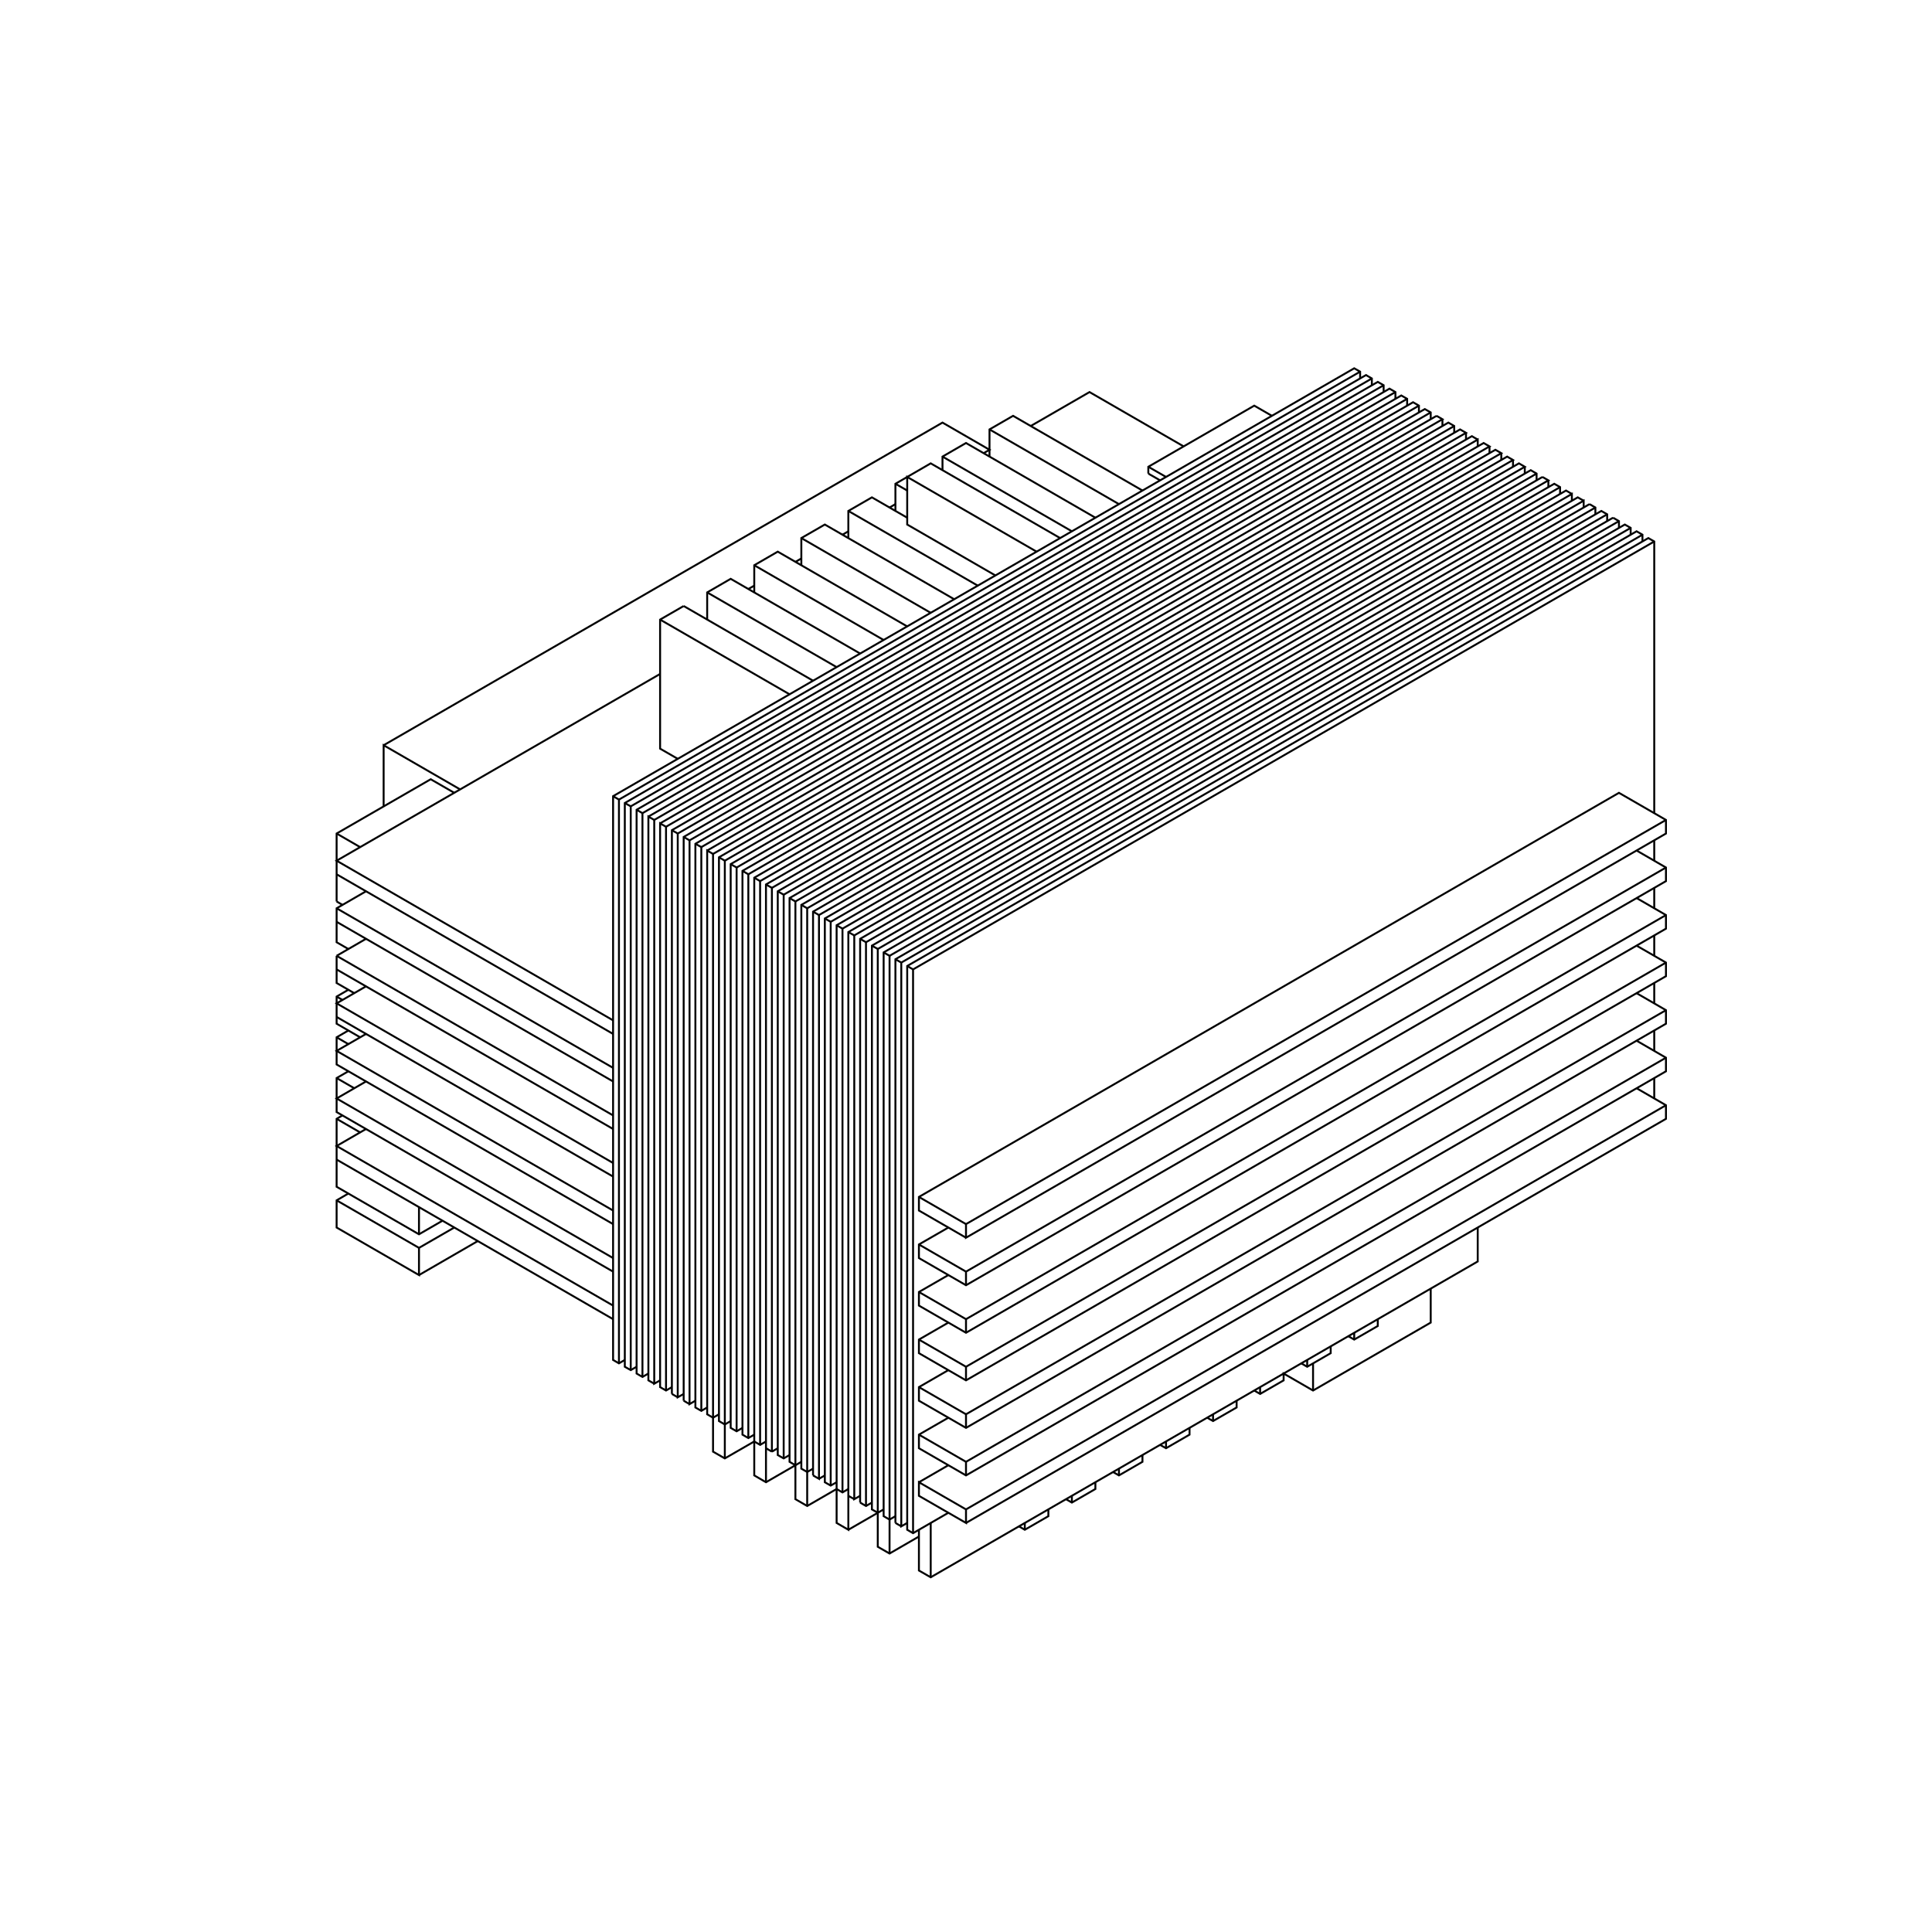 <?xml version="1.0" standalone="no"?>
<svg width="30cm" height="30cm" version="1.1" xmlns="http://www.w3.org/2000/svg" viewBox="0.0 0.0 30 30">
<path d="M5.957 11.572L14.635 6.562L15.365 6.984L15.274 7.037" stroke-width="0.03" stroke="#000000" fill="none"/>
<path d="M15.365 7.09L15.365 6.668L15.731 6.457L17.74 7.617" stroke-width="0.03" stroke="#000000" fill="none"/>
<path d="M17.831 7.354L17.831 7.248L19.476 6.299L19.75 6.457" stroke-width="0.03" stroke="#000000" fill="none"/>
<path d="M18.38 6.932L16.918 6.088L16.005 6.615" stroke-width="0.03" stroke="#000000" fill="none"/>
<path d="M15.365 6.668L17.375 7.828" stroke-width="0.03" stroke="#000000" fill="none"/>
<path d="M17.009 8.039L15 6.879L14.635 7.09L14.635 7.301" stroke-width="0.03" stroke="#000000" fill="none"/>
<path d="M14.635 7.09L16.644 8.25" stroke-width="0.03" stroke="#000000" fill="none"/>
<path d="M16.461 8.355L14.452 7.195L13.904 7.512L13.904 7.934" stroke-width="0.03" stroke="#000000" fill="none"/>
<path d="M13.904 7.828L13.813 7.881" stroke-width="0.03" stroke="#000000" fill="none"/>
<path d="M14.087 8.039L13.539 7.723L13.173 7.934L13.173 8.355" stroke-width="0.03" stroke="#000000" fill="none"/>
<path d="M13.082 8.303L13.173 8.25" stroke-width="0.03" stroke="#000000" fill="none"/>
<path d="M13.173 7.934L15.183 9.094" stroke-width="0.03" stroke="#000000" fill="none"/>
<path d="M15.457 8.936L14.087 8.145L14.087 7.406L16.096 8.566" stroke-width="0.03" stroke="#000000" fill="none"/>
<path d="M14.817 9.305L12.808 8.145L12.443 8.355L12.443 8.777" stroke-width="0.03" stroke="#000000" fill="none"/>
<path d="M12.351 8.725L12.443 8.672" stroke-width="0.03" stroke="#000000" fill="none"/>
<path d="M12.443 8.355L14.452 9.516" stroke-width="0.03" stroke="#000000" fill="none"/>
<path d="M14.087 9.727L12.077 8.566L11.712 8.777L11.712 9.199" stroke-width="0.03" stroke="#000000" fill="none"/>
<path d="M11.62 9.146L11.712 9.094" stroke-width="0.03" stroke="#000000" fill="none"/>
<path d="M11.712 8.777L13.721 9.938" stroke-width="0.03" stroke="#000000" fill="none"/>
<path d="M13.356 10.148L11.346 8.988L10.981 9.199L10.981 9.621" stroke-width="0.03" stroke="#000000" fill="none"/>
<path d="M10.616 9.41L10.25 9.621L10.25 11.625L10.524 11.783" stroke-width="0.03" stroke="#000000" fill="none"/>
<path d="M10.068 12.68L21.576 6.035L21.668 6.088L21.668 6.193" stroke-width="0.03" stroke="#000000" fill="none"/>
<path d="M21.668 6.088L10.159 12.732L10.159 21.486L10.25 21.434" stroke-width="0.03" stroke="#000000" fill="none"/>
<path d="M10.159 21.486L10.068 21.434L10.068 12.68L10.159 12.732" stroke-width="0.03" stroke="#000000" fill="none"/>
<path d="M10.25 12.785L21.759 6.141L21.85 6.193L21.85 6.299" stroke-width="0.03" stroke="#000000" fill="none"/>
<path d="M21.85 6.193L10.342 12.838L10.25 12.785L10.25 21.539L10.342 21.592L10.433 21.539" stroke-width="0.03" stroke="#000000" fill="none"/>
<path d="M10.433 21.645L10.433 12.891L21.942 6.246L22.033 6.299L22.033 6.404" stroke-width="0.03" stroke="#000000" fill="none"/>
<path d="M22.033 6.299L10.524 12.943L10.524 21.697L10.616 21.645" stroke-width="0.03" stroke="#000000" fill="none"/>
<path d="M10.616 21.75L10.616 12.996L22.124 6.352L22.216 6.404L22.216 6.51" stroke-width="0.03" stroke="#000000" fill="none"/>
<path d="M22.307 6.457L10.798 13.102L10.798 21.855L10.89 21.908L10.981 21.855" stroke-width="0.03" stroke="#000000" fill="none"/>
<path d="M10.89 21.908L10.89 13.154L10.798 13.102" stroke-width="0.03" stroke="#000000" fill="none"/>
<path d="M10.89 13.154L22.398 6.51L22.307 6.457" stroke-width="0.03" stroke="#000000" fill="none"/>
<path d="M22.216 6.404L10.707 13.049L10.707 21.803L10.798 21.75" stroke-width="0.03" stroke="#000000" fill="none"/>
<path d="M10.707 21.803L10.616 21.75" stroke-width="0.03" stroke="#000000" fill="none"/>
<path d="M10.524 21.697L10.433 21.645" stroke-width="0.03" stroke="#000000" fill="none"/>
<path d="M10.342 21.592L10.342 12.838" stroke-width="0.03" stroke="#000000" fill="none"/>
<path d="M10.433 12.891L10.524 12.943" stroke-width="0.03" stroke="#000000" fill="none"/>
<path d="M10.616 12.996L10.707 13.049" stroke-width="0.03" stroke="#000000" fill="none"/>
<path d="M10.981 13.207L22.49 6.562L22.581 6.615L22.581 6.721" stroke-width="0.03" stroke="#000000" fill="none"/>
<path d="M22.581 6.615L11.072 13.26L11.072 22.541L11.255 22.646L11.712 22.383L11.803 22.436L11.894 22.383" stroke-width="0.03" stroke="#000000" fill="none"/>
<path d="M11.803 22.436L11.803 13.682L23.312 7.037L23.22 6.984L11.712 13.629L11.712 22.91L11.894 23.016L12.443 22.699" stroke-width="0.03" stroke="#000000" fill="none"/>
<path d="M12.351 22.752L12.26 22.699L12.26 13.945L23.769 7.301L23.86 7.354L23.86 7.459" stroke-width="0.03" stroke="#000000" fill="none"/>
<path d="M23.951 7.406L12.443 14.051L12.443 22.805L12.534 22.857L12.625 22.805" stroke-width="0.03" stroke="#000000" fill="none"/>
<path d="M12.625 22.91L12.625 14.156L24.134 7.512L24.225 7.564L24.225 7.67" stroke-width="0.03" stroke="#000000" fill="none"/>
<path d="M24.225 7.564L12.717 14.209L12.625 14.156" stroke-width="0.03" stroke="#000000" fill="none"/>
<path d="M12.534 14.104L24.043 7.459L23.951 7.406" stroke-width="0.03" stroke="#000000" fill="none"/>
<path d="M23.86 7.354L12.351 13.998L12.26 13.945" stroke-width="0.03" stroke="#000000" fill="none"/>
<path d="M12.351 13.998L12.351 23.279L12.534 23.385L12.991 23.121L13.082 23.174L13.173 23.121" stroke-width="0.03" stroke="#000000" fill="none"/>
<path d="M13.082 23.174L13.082 14.42L24.591 7.775L24.591 7.881" stroke-width="0.03" stroke="#000000" fill="none"/>
<path d="M24.682 7.828L13.173 14.473L13.173 23.754L12.991 23.648L12.991 14.367L24.499 7.723L24.591 7.775" stroke-width="0.03" stroke="#000000" fill="none"/>
<path d="M24.682 7.828L24.773 7.881L24.773 7.986" stroke-width="0.03" stroke="#000000" fill="none"/>
<path d="M24.773 7.881L13.265 14.525L13.265 23.279L13.356 23.227" stroke-width="0.03" stroke="#000000" fill="none"/>
<path d="M13.356 23.332L13.356 14.578L24.865 7.934L24.956 7.986L24.956 8.092" stroke-width="0.03" stroke="#000000" fill="none"/>
<path d="M25.047 8.039L13.539 14.684L13.539 23.438L13.63 23.49" stroke-width="0.03" stroke="#000000" fill="none"/>
<path d="M13.721 23.438L13.173 23.754" stroke-width="0.03" stroke="#000000" fill="none"/>
<path d="M13.356 23.332L13.447 23.385L13.539 23.332" stroke-width="0.03" stroke="#000000" fill="none"/>
<path d="M13.447 23.385L13.447 14.631L24.956 7.986" stroke-width="0.03" stroke="#000000" fill="none"/>
<path d="M25.047 8.039L25.139 8.092L25.139 8.197" stroke-width="0.03" stroke="#000000" fill="none"/>
<path d="M25.139 8.092L13.63 14.736L13.63 24.018L13.813 24.123L14.269 23.859" stroke-width="0.03" stroke="#000000" fill="none"/>
<path d="M14.269 23.754L14.269 24.387L14.452 24.492L22.946 19.588L22.946 19.061" stroke-width="0.03" stroke="#000000" fill="none"/>
<path d="M22.216 20.01L22.216 20.537L20.389 21.592L19.932 21.328L19.932 21.434L19.567 21.645L19.476 21.592" stroke-width="0.03" stroke="#000000" fill="none"/>
<path d="M19.567 21.539L19.567 21.645" stroke-width="0.03" stroke="#000000" fill="none"/>
<path d="M19.202 21.75L19.202 21.855L18.836 22.066L18.745 22.014" stroke-width="0.03" stroke="#000000" fill="none"/>
<path d="M18.836 21.961L18.836 22.066" stroke-width="0.03" stroke="#000000" fill="none"/>
<path d="M18.471 22.172L18.471 22.277L18.106 22.488L18.014 22.436" stroke-width="0.03" stroke="#000000" fill="none"/>
<path d="M18.106 22.383L18.106 22.488" stroke-width="0.03" stroke="#000000" fill="none"/>
<path d="M17.74 22.594L17.74 22.699L17.375 22.91L17.283 22.857" stroke-width="0.03" stroke="#000000" fill="none"/>
<path d="M17.375 22.805L17.375 22.91" stroke-width="0.03" stroke="#000000" fill="none"/>
<path d="M17.009 23.016L17.009 23.121L16.644 23.332L16.553 23.279" stroke-width="0.03" stroke="#000000" fill="none"/>
<path d="M16.644 23.227L16.644 23.332" stroke-width="0.03" stroke="#000000" fill="none"/>
<path d="M16.279 23.438L16.279 23.543L15.913 23.754L15.822 23.701" stroke-width="0.03" stroke="#000000" fill="none"/>
<path d="M15.913 23.648L15.913 23.754" stroke-width="0.03" stroke="#000000" fill="none"/>
<path d="M15 23.648L25.869 17.373L25.869 17.162L25.413 16.898" stroke-width="0.03" stroke="#000000" fill="none"/>
<path d="M25.687 16.74L25.687 17.057" stroke-width="0.03" stroke="#000000" fill="none"/>
<path d="M25.869 17.162L15 23.438L14.269 23.016L14.269 23.227L15 23.648L15 23.438" stroke-width="0.03" stroke="#000000" fill="none"/>
<path d="M14.726 23.49L14.178 23.807L14.087 23.754L14.087 15L25.595 8.355L25.687 8.408L25.687 12.627" stroke-width="0.03" stroke="#000000" fill="none"/>
<path d="M25.869 12.732L15 19.008L15 19.219L25.869 12.943L25.869 12.732L25.139 12.311L14.269 18.586L14.269 18.797L15 19.219" stroke-width="0.03" stroke="#000000" fill="none"/>
<path d="M15 19.008L14.269 18.586" stroke-width="0.03" stroke="#000000" fill="none"/>
<path d="M14.726 19.061L14.269 19.324L14.269 19.535L15 19.957L25.869 13.682L25.869 13.471L25.413 13.207" stroke-width="0.03" stroke="#000000" fill="none"/>
<path d="M25.687 13.365L25.687 13.049" stroke-width="0.03" stroke="#000000" fill="none"/>
<path d="M25.869 13.471L15 19.746L15 19.957" stroke-width="0.03" stroke="#000000" fill="none"/>
<path d="M15 19.746L14.269 19.324" stroke-width="0.03" stroke="#000000" fill="none"/>
<path d="M14.726 19.799L14.269 20.062L14.269 20.273L15 20.695L25.869 14.42L25.869 14.209L25.413 13.945" stroke-width="0.03" stroke="#000000" fill="none"/>
<path d="M25.687 14.104L25.687 13.787" stroke-width="0.03" stroke="#000000" fill="none"/>
<path d="M25.869 14.209L15 20.484L14.269 20.062" stroke-width="0.03" stroke="#000000" fill="none"/>
<path d="M14.726 20.537L14.269 20.801L14.269 21.012L15 21.434L25.869 15.158L25.869 14.947L25.413 14.684" stroke-width="0.03" stroke="#000000" fill="none"/>
<path d="M25.687 14.842L25.687 14.525" stroke-width="0.03" stroke="#000000" fill="none"/>
<path d="M25.869 14.947L15 21.223L14.269 20.801" stroke-width="0.03" stroke="#000000" fill="none"/>
<path d="M14.726 21.275L14.269 21.539L14.269 21.75L15 22.172L25.869 15.896L25.869 15.686L25.413 15.422" stroke-width="0.03" stroke="#000000" fill="none"/>
<path d="M25.687 15.58L25.687 15.264" stroke-width="0.03" stroke="#000000" fill="none"/>
<path d="M25.869 15.686L15 21.961L15 22.172" stroke-width="0.03" stroke="#000000" fill="none"/>
<path d="M15 21.961L14.269 21.539" stroke-width="0.03" stroke="#000000" fill="none"/>
<path d="M14.726 22.014L14.269 22.277L14.269 22.488L15 22.91L25.869 16.635L25.869 16.424L25.413 16.16" stroke-width="0.03" stroke="#000000" fill="none"/>
<path d="M25.687 16.002L25.687 16.318" stroke-width="0.03" stroke="#000000" fill="none"/>
<path d="M25.869 16.424L15 22.699L14.269 22.277" stroke-width="0.03" stroke="#000000" fill="none"/>
<path d="M14.726 22.752L14.269 23.016" stroke-width="0.03" stroke="#000000" fill="none"/>
<path d="M13.904 23.543L13.813 23.596L13.721 23.543L13.721 14.789L25.23 8.145L25.321 8.197L25.321 8.303" stroke-width="0.03" stroke="#000000" fill="none"/>
<path d="M25.321 8.197L13.813 14.842L13.721 14.789" stroke-width="0.03" stroke="#000000" fill="none"/>
<path d="M13.63 14.736L13.539 14.684" stroke-width="0.03" stroke="#000000" fill="none"/>
<path d="M13.447 14.631L13.356 14.578" stroke-width="0.03" stroke="#000000" fill="none"/>
<path d="M13.265 14.525L13.173 14.473" stroke-width="0.03" stroke="#000000" fill="none"/>
<path d="M13.082 14.42L12.991 14.367" stroke-width="0.03" stroke="#000000" fill="none"/>
<path d="M12.899 14.314L24.408 7.67L24.408 7.775" stroke-width="0.03" stroke="#000000" fill="none"/>
<path d="M24.408 7.67L24.317 7.617L12.808 14.262L12.808 23.016L12.899 23.068L12.991 23.016" stroke-width="0.03" stroke="#000000" fill="none"/>
<path d="M12.899 23.068L12.899 14.314L12.808 14.262" stroke-width="0.03" stroke="#000000" fill="none"/>
<path d="M12.717 14.209L12.717 22.963L12.625 22.91" stroke-width="0.03" stroke="#000000" fill="none"/>
<path d="M12.717 22.963L12.808 22.91" stroke-width="0.03" stroke="#000000" fill="none"/>
<path d="M13.173 23.227L13.265 23.279" stroke-width="0.03" stroke="#000000" fill="none"/>
<path d="M12.534 23.385L12.534 14.104L12.443 14.051" stroke-width="0.03" stroke="#000000" fill="none"/>
<path d="M12.169 13.893L23.677 7.248L23.586 7.195L12.077 13.84L12.077 22.594L12.169 22.646L12.26 22.594" stroke-width="0.03" stroke="#000000" fill="none"/>
<path d="M12.169 22.646L12.169 13.893L12.077 13.84" stroke-width="0.03" stroke="#000000" fill="none"/>
<path d="M11.986 13.787L23.494 7.143L23.403 7.09L11.894 13.734L11.894 23.016" stroke-width="0.03" stroke="#000000" fill="none"/>
<path d="M11.986 22.541L12.077 22.488" stroke-width="0.03" stroke="#000000" fill="none"/>
<path d="M11.986 22.541L11.986 13.787L11.894 13.734" stroke-width="0.03" stroke="#000000" fill="none"/>
<path d="M11.803 13.682L11.712 13.629" stroke-width="0.03" stroke="#000000" fill="none"/>
<path d="M11.62 13.576L23.129 6.932L23.038 6.879L11.529 13.523L11.529 22.277L11.62 22.33L11.712 22.277" stroke-width="0.03" stroke="#000000" fill="none"/>
<path d="M11.62 22.33L11.62 13.576L11.529 13.523" stroke-width="0.03" stroke="#000000" fill="none"/>
<path d="M11.438 13.471L22.946 6.826L22.946 6.932" stroke-width="0.03" stroke="#000000" fill="none"/>
<path d="M22.946 6.826L22.855 6.773L11.346 13.418L11.346 22.172L11.438 22.225L11.529 22.172" stroke-width="0.03" stroke="#000000" fill="none"/>
<path d="M11.438 22.225L11.438 13.471L11.346 13.418" stroke-width="0.03" stroke="#000000" fill="none"/>
<path d="M11.255 13.365L22.764 6.721L22.672 6.668L11.164 13.312L11.164 22.066L11.255 22.119L11.346 22.066" stroke-width="0.03" stroke="#000000" fill="none"/>
<path d="M11.164 21.961L11.072 22.014L10.981 21.961L10.981 13.207L11.072 13.26" stroke-width="0.03" stroke="#000000" fill="none"/>
<path d="M11.164 13.312L11.255 13.365L11.255 22.646" stroke-width="0.03" stroke="#000000" fill="none"/>
<path d="M11.894 22.488L11.986 22.541" stroke-width="0.03" stroke="#000000" fill="none"/>
<path d="M13.904 23.648L13.904 14.895L25.413 8.25L25.504 8.303L25.504 8.408" stroke-width="0.03" stroke="#000000" fill="none"/>
<path d="M25.504 8.303L13.995 14.947L13.995 23.701L14.087 23.648" stroke-width="0.03" stroke="#000000" fill="none"/>
<path d="M13.995 23.701L13.904 23.648" stroke-width="0.03" stroke="#000000" fill="none"/>
<path d="M14.178 23.807L14.178 15.053L25.687 8.408" stroke-width="0.03" stroke="#000000" fill="none"/>
<path d="M24.043 7.564L24.043 7.459" stroke-width="0.03" stroke="#000000" fill="none"/>
<path d="M23.677 7.354L23.677 7.248" stroke-width="0.03" stroke="#000000" fill="none"/>
<path d="M23.494 7.248L23.494 7.143" stroke-width="0.03" stroke="#000000" fill="none"/>
<path d="M23.312 7.143L23.312 7.037" stroke-width="0.03" stroke="#000000" fill="none"/>
<path d="M23.129 7.037L23.129 6.932" stroke-width="0.03" stroke="#000000" fill="none"/>
<path d="M22.764 6.826L22.764 6.721" stroke-width="0.03" stroke="#000000" fill="none"/>
<path d="M22.398 6.615L22.398 6.51" stroke-width="0.03" stroke="#000000" fill="none"/>
<path d="M21.485 6.088L21.485 5.982L21.394 5.93L9.885 12.574L9.885 21.328L9.976 21.381L10.068 21.328" stroke-width="0.03" stroke="#000000" fill="none"/>
<path d="M9.976 21.381L9.976 12.627L21.485 5.982" stroke-width="0.03" stroke="#000000" fill="none"/>
<path d="M21.302 5.982L21.302 5.877L21.211 5.824L9.702 12.469L9.702 21.223L9.794 21.275L9.885 21.223" stroke-width="0.03" stroke="#000000" fill="none"/>
<path d="M9.794 21.275L9.794 12.521L21.302 5.877" stroke-width="0.03" stroke="#000000" fill="none"/>
<path d="M21.12 5.877L21.12 5.771L21.028 5.719L9.52 12.363L9.52 21.117L9.611 21.17L9.702 21.117" stroke-width="0.03" stroke="#000000" fill="none"/>
<path d="M9.611 21.17L9.611 12.416L9.52 12.363" stroke-width="0.03" stroke="#000000" fill="none"/>
<path d="M9.611 12.416L21.12 5.771" stroke-width="0.03" stroke="#000000" fill="none"/>
<path d="M18.106 7.406L17.831 7.248" stroke-width="0.03" stroke="#000000" fill="none"/>
<path d="M17.831 7.354L18.014 7.459" stroke-width="0.03" stroke="#000000" fill="none"/>
<path d="M14.087 7.617L13.904 7.512" stroke-width="0.03" stroke="#000000" fill="none"/>
<path d="M12.991 10.359L10.981 9.199" stroke-width="0.03" stroke="#000000" fill="none"/>
<path d="M10.616 9.41L12.625 10.57" stroke-width="0.03" stroke="#000000" fill="none"/>
<path d="M12.26 10.781L10.25 9.621" stroke-width="0.03" stroke="#000000" fill="none"/>
<path d="M10.25 10.465L5.227 13.365L9.52 15.844" stroke-width="0.03" stroke="#000000" fill="none"/>
<path d="M9.52 16.055L5.227 13.576" stroke-width="0.03" stroke="#000000" fill="none"/>
<path d="M5.227 13.998L5.227 12.943L6.688 12.1L7.054 12.311" stroke-width="0.03" stroke="#000000" fill="none"/>
<path d="M7.145 12.258L5.957 11.572L5.957 12.521" stroke-width="0.03" stroke="#000000" fill="none"/>
<path d="M5.592 13.154L5.227 12.943" stroke-width="0.03" stroke="#000000" fill="none"/>
<path d="M5.683 13.84L5.227 14.104L5.227 14.631L5.409 14.736" stroke-width="0.03" stroke="#000000" fill="none"/>
<path d="M5.227 14.842L5.683 14.578" stroke-width="0.03" stroke="#000000" fill="none"/>
<path d="M5.227 14.842L5.227 15.264L5.501 15.422" stroke-width="0.03" stroke="#000000" fill="none"/>
<path d="M5.409 15.369L5.227 15.475L5.227 15.896L5.592 16.107" stroke-width="0.03" stroke="#000000" fill="none"/>
<path d="M5.683 16.055L5.227 16.318L9.52 18.797" stroke-width="0.03" stroke="#000000" fill="none"/>
<path d="M9.52 19.008L5.227 16.529L5.227 16.107L5.409 16.002" stroke-width="0.03" stroke="#000000" fill="none"/>
<path d="M5.409 16.213L5.227 16.107" stroke-width="0.03" stroke="#000000" fill="none"/>
<path d="M5.227 15.791L9.52 18.27" stroke-width="0.03" stroke="#000000" fill="none"/>
<path d="M9.52 18.059L5.227 15.58L5.683 15.316" stroke-width="0.03" stroke="#000000" fill="none"/>
<path d="M5.318 15.527L5.227 15.475" stroke-width="0.03" stroke="#000000" fill="none"/>
<path d="M5.227 15.053L9.52 17.531" stroke-width="0.03" stroke="#000000" fill="none"/>
<path d="M9.52 17.32L5.227 14.842" stroke-width="0.03" stroke="#000000" fill="none"/>
<path d="M5.227 14.314L9.52 16.793" stroke-width="0.03" stroke="#000000" fill="none"/>
<path d="M9.52 16.582L5.227 14.104" stroke-width="0.03" stroke="#000000" fill="none"/>
<path d="M5.318 14.051L5.227 13.998" stroke-width="0.03" stroke="#000000" fill="none"/>
<path d="M5.409 16.635L5.227 16.74L5.227 17.268L9.52 19.746" stroke-width="0.03" stroke="#000000" fill="none"/>
<path d="M9.52 19.535L5.227 17.057L5.683 16.793" stroke-width="0.03" stroke="#000000" fill="none"/>
<path d="M5.501 16.898L5.227 16.74" stroke-width="0.03" stroke="#000000" fill="none"/>
<path d="M5.318 17.32L5.227 17.373L5.227 18.428L6.506 19.166L6.871 18.955" stroke-width="0.03" stroke="#000000" fill="none"/>
<path d="M7.054 19.061L6.506 19.377L6.506 19.799L5.227 19.061L5.227 18.639L5.409 18.533" stroke-width="0.03" stroke="#000000" fill="none"/>
<path d="M5.227 18.639L6.506 19.377" stroke-width="0.03" stroke="#000000" fill="none"/>
<path d="M6.506 19.166L6.506 18.744" stroke-width="0.03" stroke="#000000" fill="none"/>
<path d="M7.419 19.271L6.506 19.799" stroke-width="0.03" stroke="#000000" fill="none"/>
<path d="M5.227 18.006L9.52 20.484" stroke-width="0.03" stroke="#000000" fill="none"/>
<path d="M9.52 20.273L5.227 17.795L5.683 17.531" stroke-width="0.03" stroke="#000000" fill="none"/>
<path d="M5.592 17.584L5.227 17.373" stroke-width="0.03" stroke="#000000" fill="none"/>
<path d="M9.702 12.469L9.794 12.521" stroke-width="0.03" stroke="#000000" fill="none"/>
<path d="M9.885 12.574L9.976 12.627" stroke-width="0.03" stroke="#000000" fill="none"/>
<path d="M13.813 14.842L13.813 24.123" stroke-width="0.03" stroke="#000000" fill="none"/>
<path d="M14.452 24.492L14.452 23.648" stroke-width="0.03" stroke="#000000" fill="none"/>
<path d="M15 22.91L15 22.699" stroke-width="0.03" stroke="#000000" fill="none"/>
<path d="M15 21.434L15 21.223" stroke-width="0.03" stroke="#000000" fill="none"/>
<path d="M15 20.695L15 20.484" stroke-width="0.03" stroke="#000000" fill="none"/>
<path d="M20.206 21.17L20.298 21.223L20.663 21.012L20.663 20.906" stroke-width="0.03" stroke="#000000" fill="none"/>
<path d="M20.937 20.748L21.028 20.801L21.394 20.59L21.394 20.484" stroke-width="0.03" stroke="#000000" fill="none"/>
<path d="M21.028 20.695L21.028 20.801" stroke-width="0.03" stroke="#000000" fill="none"/>
<path d="M20.389 21.17L20.389 21.592" stroke-width="0.03" stroke="#000000" fill="none"/>
<path d="M20.298 21.223L20.298 21.117" stroke-width="0.03" stroke="#000000" fill="none"/>
<path d="M14.178 15.053L14.087 15" stroke-width="0.03" stroke="#000000" fill="none"/>
<path d="M13.995 14.947L13.904 14.895" stroke-width="0.03" stroke="#000000" fill="none"/>
</svg>
